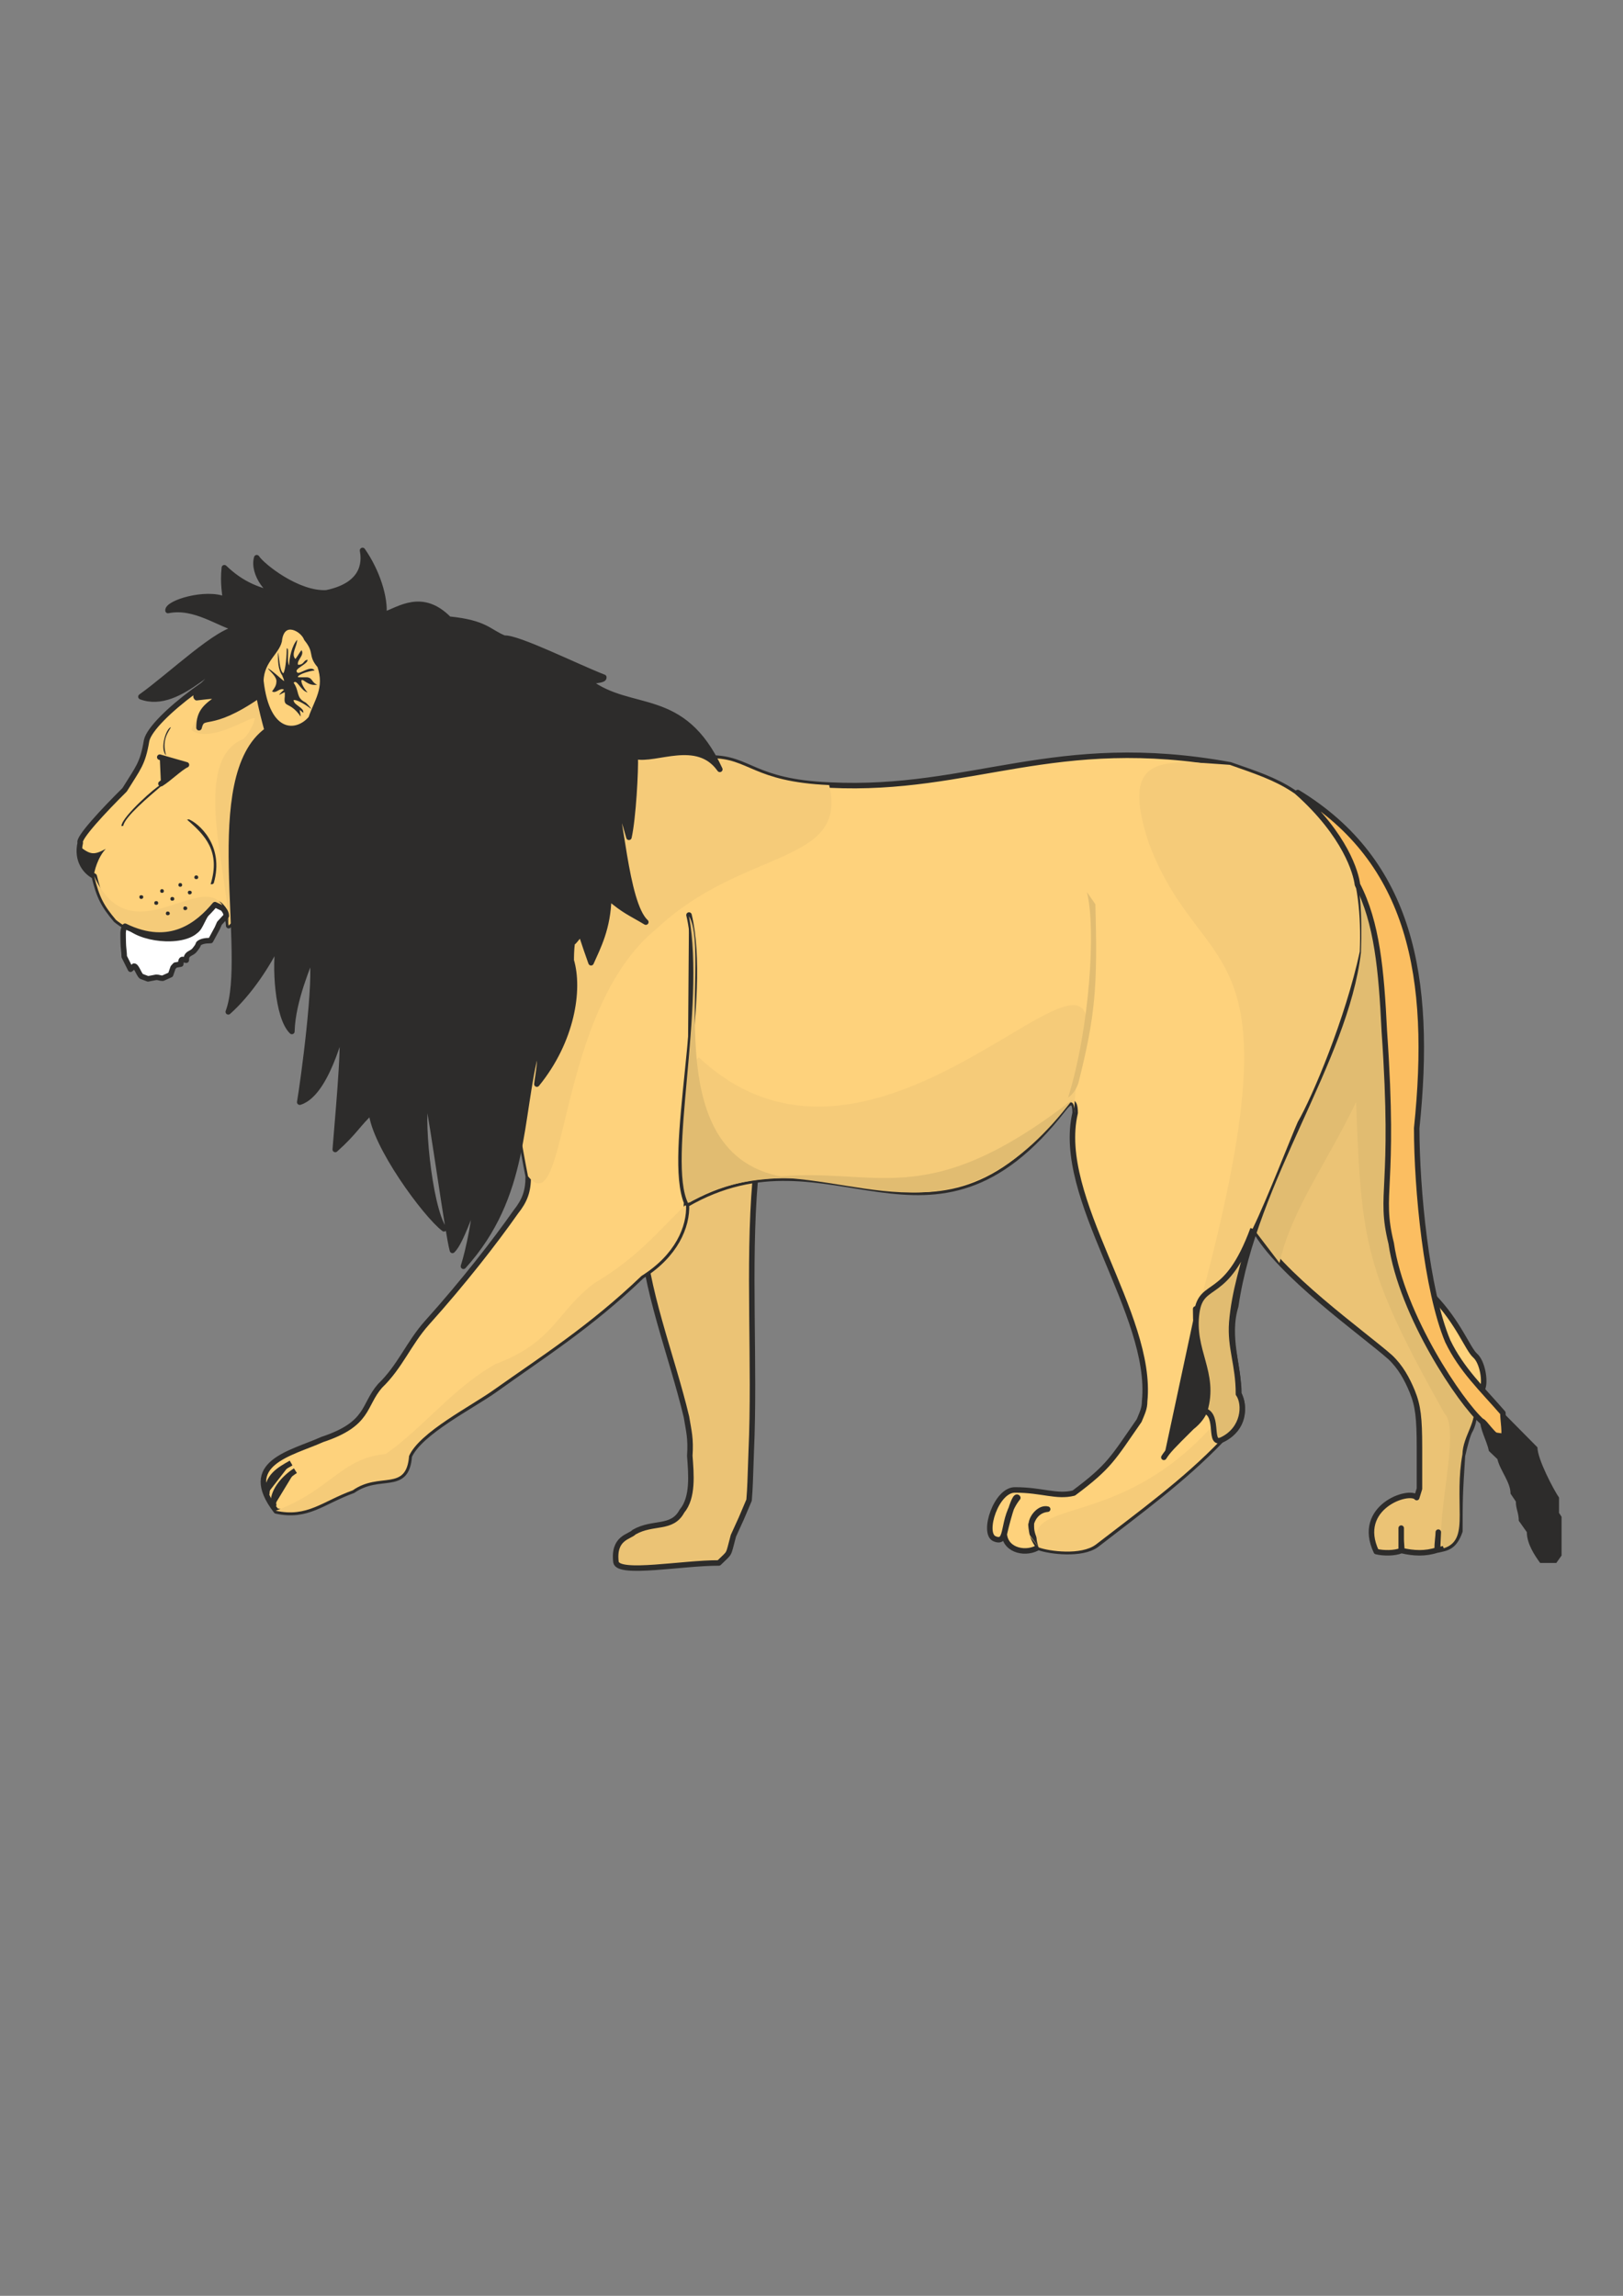 <?xml version="1.0" encoding="utf-8"?>
<!-- Created by UniConvertor 2.0rc4 (https://sk1project.net/) -->
<svg xmlns="http://www.w3.org/2000/svg" height="841.89pt" viewBox="0 0 595.276 841.89" width="595.276pt" version="1.1" xmlns:xlink="http://www.w3.org/1999/xlink" id="2ecd5661-f610-11ea-b45d-dcc15c148e23">

<rect x="0" y="0" width="595.276" height="841.89" fill="#808080" stroke="none"/>

<g>
	<path style="stroke-linejoin:round;stroke:#2d2c2b;stroke-linecap:round;stroke-miterlimit:10.433;stroke-width:2.016;fill:#ebc375;" d="M 507.806,446.073 C 509.822,456.657 514.502,468.609 516.662,475.737 520.622,482.793 522.134,485.385 525.518,492.729 527.534,501.153 536.462,510.729 540.422,516.417 540.998,519.441 540.422,521.961 539.342,524.265 538.334,525.705 537.11,530.601 536.39,533.841 535.454,548.385 535.454,549.825 535.454,561.489 533.366,567.465 530.558,567.681 527.246,568.401 L 527.534,561.849 C 527.534,563.289 527.102,565.593 527.102,568.401 522.782,569.841 518.462,569.625 514.142,568.617 514.142,567.177 513.926,565.737 513.926,564.369 513.926,554.433 513.926,565.809 513.926,568.617 511.55,569.625 507.446,569.625 504.782,568.977 497.078,552.633 516.95,545.937 519.614,549.177 L 520.622,545.937 520.622,530.817 C 520.622,520.017 520.118,515.481 517.958,510.225 516.086,505.689 513.71,501.297 509.894,497.697 500.318,489.201 468.782,466.953 460.07,450.609 476.414,406.185 504.134,359.385 497.15,323.961 510.47,345.345 509.318,408.777 507.806,446.073 L 507.806,446.073 Z" />
	<path style="fill:#e1bc71;" d="M 497.006,393.945 C 499.238,455.433 498.878,462.993 529.766,518.289 536.102,524.121 525.518,560.481 529.55,567.753 534.806,566.097 535.382,561.633 535.382,555.513 535.382,549.321 534.878,541.401 536.39,533.337 536.534,526.353 542.222,521.097 540.35,514.761 L 516.734,458.961 511.982,349.737 497.006,393.945 Z M 495.926,317.841 L 457.262,447.369 469.286,463.137 C 476.342,430.521 511.766,399.489 509.534,350.961 503.342,338.289 501.974,330.369 495.926,317.841 L 495.926,317.841 Z M 266.246,429.081 C 273.086,435.489 260.126,466.665 264.806,490.857 266.03,499.137 252.35,504.105 248.678,506.049 240.974,486.249 235.574,461.193 234.926,442.041 L 266.246,429.081 Z" />
	<path style="stroke-linejoin:round;stroke:#2d2c2b;stroke-linecap:round;stroke-miterlimit:10.433;stroke-width:2.016;fill:#ebc375;" d="M 276.974,432.969 C 274.31,463.857 276.974,500.433 275.534,532.257 275.102,543.993 275.174,544.641 274.742,550.113 271.502,557.817 272.294,555.945 268.982,563.217 266.894,570.921 268.046,568.833 263.654,573.153 250.406,573.081 226.862,577.617 225.926,572.865 224.846,563.793 230.894,563.649 232.55,561.849 239.534,557.817 246.446,560.985 250.118,554.145 254.294,549.177 253.502,540.681 252.998,533.841 253.43,527.505 252.638,524.841 251.774,519.585 246.446,497.193 236.15,471.489 235.718,451.185 230.174,457.161 256.166,415.185 276.974,432.969 L 276.974,432.969 Z" />
	<path style="stroke-linejoin:round;stroke:#2d2c2b;stroke-linecap:round;stroke-miterlimit:10.433;stroke-width:2.016;fill:#fed27c;" d="M 260.702,277.953 C 263.798,274.137 157.598,248.433 193.742,431.385 193.742,436.857 192.518,440.241 189.134,444.489 181.502,455.361 169.982,470.193 156.59,485.097 149.894,492.585 146.798,501.081 139.382,508.209 133.118,515.409 135.566,522.105 118.214,527.865 106.694,533.049 87.758,536.433 101.294,554.073 112.814,556.593 118.286,550.617 129.446,546.585 139.31,539.673 149.102,547.233 150.11,533.985 153.998,525.201 173.006,515.697 181.502,509.649 198.494,497.409 216.206,486.393 235.358,467.961 247.67,460.257 252.134,449.817 251.774,441.681 304.91,410.865 341.342,469.545 390.158,406.545 391.958,404.169 394.334,402.369 394.334,408.129 386.99,439.449 423.062,481.857 419.822,513.897 419.822,516.417 419.03,518.001 417.806,520.953 408.158,534.777 407.078,537.657 393.83,547.521 387.494,549.105 382.166,546.369 372.374,546.369 365.39,546.153 360.278,562.137 364.67,564.225 370.286,566.745 366.902,557.241 373.31,549.249 372.014,546.945 368.486,561.705 368.342,562.641 368.918,568.833 376.694,570.201 381.086,567.249 378.926,564.225 378.35,562.137 378.134,559.113 378.926,555.945 381.086,553.713 384.254,553.425 381.302,552.633 378.134,556.665 378.278,559.113 378.134,563.721 380.294,566.169 381.23,567.537 384.758,568.833 396.782,570.489 402.182,566.457 417.662,554.433 434.15,542.481 447.902,528.081 455.174,524.913 457.334,517.785 454.382,511.017 454.382,501.369 449.774,490.137 453.23,478.977 459.998,432.465 493.406,389.121 498.158,349.233 498.59,335.697 498.302,323.745 493.766,311.865 479.222,289.689 469.862,286.953 451.214,280.473 386.918,268.737 356.462,290.409 304.334,287.889 276.11,286.737 275.03,277.953 260.702,277.953 L 260.702,277.953 Z" />
	<path style="stroke-linejoin:round;stroke:#2d2c2b;stroke-linecap:round;stroke-miterlimit:10.433;stroke-width:2.016;fill:#fed27c;" d="M 525.734,475.449 C 535.022,485.097 538.334,494.745 541.07,497.121 543.806,499.569 544.886,506.769 543.734,509.217 531.206,502.953 528.254,489.489 525.734,475.449 L 525.734,475.449 Z" />
	<path style="stroke-linejoin:round;stroke:#2d2c2b;stroke-linecap:round;stroke-miterlimit:10.433;stroke-width:2.016;fill:#fed27c;" d="M 114.398,264.345 C 115.91,263.049 98.27,265.497 93.662,241.953 84.59,241.953 55.646,263.193 53.774,271.545 52.334,280.185 50.678,281.553 45.71,289.617 38.078,297.177 28.502,307.401 29.438,309.057 27.998,315.465 31.31,319.641 34.55,321.297 36.422,329.001 38.006,331.953 42.542,337.353 51.542,344.553 65.438,346.857 78.254,332.313 79.91,328.857 83.87,335.265 83.87,339.441 106.478,320.073 113.966,267.081 114.398,264.345 L 114.398,264.345 Z" />
	<path style="fill:#f5cb79;" d="M 34.55,321.297 C 36.422,329.001 38.006,331.953 42.542,337.353 51.542,344.553 65.438,346.857 78.254,332.313 79.91,328.857 83.87,335.265 83.87,339.441 80.342,310.209 49.526,354.345 34.55,321.297 L 34.55,321.297 Z" />
	<path style="fill:#f5cb79;" d="M 260.63,278.025 C 263.726,274.209 157.454,248.433 193.67,431.385 208.574,449.097 203.462,370.617 241.118,340.305 272.582,310.929 311.174,317.337 304.118,287.889 275.966,286.665 274.958,278.025 260.63,278.025 L 260.63,278.025 Z M 498.734,348.945 C 499.238,335.409 498.086,323.673 493.55,311.865 479.006,289.689 469.646,287.025 451.07,280.473 426.374,278.745 410.462,276.081 421.334,309.129 441.35,362.409 478.358,338.649 438.83,482.649 440.054,468.537 450.782,477.681 459.566,450.321 464.534,440.169 473.678,416.625 475.982,411.441 481.31,402.297 493.478,373.425 498.734,348.945 L 498.734,348.945 Z M 251.63,441.681 C 304.766,410.793 341.198,469.545 390.014,406.545 391.814,404.097 394.118,402.297 394.118,408.129 393.686,405.753 395.414,387.825 397.862,383.505 407.87,328.065 322.406,449.601 256.31,387.753 248.894,393.441 260.342,423.969 251.63,441.681 L 251.63,441.681 Z M 101.15,554.001 C 112.742,556.521 118.214,550.545 129.374,546.513 139.238,539.601 149.03,547.161 150.038,533.913 153.926,525.129 172.862,515.625 181.358,509.505 198.422,497.409 216.134,486.249 235.286,467.889 247.598,460.185 252.062,449.745 251.63,441.681 241.406,451.329 234.566,460.689 217.862,470.625 204.182,480.993 203.246,492.153 181.862,500.145 166.454,508.641 154.718,524.049 141.47,533.193 124.982,534.777 121.31,546.441 101.15,554.001 L 101.15,554.001 Z M 380.87,567.249 C 373.022,556.377 374.462,559.329 381.014,567.465 384.614,568.833 396.566,570.489 401.966,566.385 417.518,554.361 434.006,542.481 447.758,528.081 455.03,524.841 457.19,517.785 454.166,510.945 416.726,564.225 374.102,547.089 380.87,567.249 L 380.87,567.249 Z M 114.254,264.417 C 115.766,263.121 98.198,265.497 93.59,241.953 92.582,244.761 92.366,247.569 92.366,250.377 92.366,253.185 74.942,253.041 70.19,267.729 77.534,273.129 93.734,261.321 93.446,263.625 92.942,265.785 91.07,269.601 89.126,271.041 69.83,279.033 83.942,321.009 83.798,339.441 106.406,320.073 113.822,267.081 114.254,264.417 L 114.254,264.417 Z" />
	<path style="stroke-linejoin:round;stroke:#2d2c2b;stroke-linecap:round;stroke-miterlimit:10.433;stroke-width:2.016;fill:#ffffff;" d="M 78.83,331.737 C 72.782,339.009 62.414,347.721 45.854,339.657 44.846,341.025 45.206,342.969 45.206,345.777 45.206,347.217 45.566,349.377 45.566,350.817 L 47.87,355.425 49.166,354.273 C 50.174,354.273 51.182,358.161 52.19,358.161 L 54.278,358.953 57.302,358.377 C 58.31,358.377 58.67,358.737 59.678,358.737 L 62.558,357.441 63.494,354.777 64.286,353.913 66.302,353.553 C 66.302,350.889 67.31,352.113 68.318,352.113 68.462,351.969 67.958,350.529 69.614,349.665 71.27,348.801 71.342,348.441 72.206,347.289 72.998,346.209 72.422,346.281 73.142,345.777 73.862,345.273 75.086,344.913 77.246,344.913 L 79.694,340.377 80.486,338.577 83.006,335.841 C 83.006,334.401 81.71,333.105 81.71,333.105 L 78.83,331.737 Z" />
	<path style="stroke-linejoin:round;stroke:#2d2c2b;stroke-linecap:round;stroke-miterlimit:10.433;stroke-width:2.016;fill:#2d2c2b;" d="M 438.542,479.985 C 438.542,499.641 442.862,497.121 442.862,508.209 443.654,514.545 442.142,519.369 437.102,523.329 429.83,530.529 428.39,532.041 426.878,534.417" />
	<path style="stroke-linejoin:round;stroke:#2d2c2b;stroke-linecap:round;stroke-miterlimit:10.433;stroke-width:2.016;fill:#fbbe61;" d="M 475.982,290.625 C 517.526,315.969 525.374,358.377 519.614,413.673 519.614,435.993 523.214,473.289 530.99,491.793 536.03,502.305 543.734,509.505 551.222,518.145 551.222,520.953 552.23,525.561 551.294,528.369 547.262,526.425 544.454,521.169 543.446,521.169 535.958,514.545 514.142,482.649 510.254,455.937 505.574,436.929 511.838,436.929 507.734,378.177 506.654,355.785 505.07,338.289 497.87,324.393 497.366,320.145 493.478,306.321 475.982,290.625 L 475.982,290.625 Z" />
	<path style="stroke-linejoin:round;stroke:#2d2c2b;stroke-linecap:round;stroke-miterlimit:10.433;stroke-width:2.016;fill:#2d2c2b;" d="M 252.71,335.553 C 259.982,366.153 244.286,422.745 251.918,441.177" />
	<path style="fill:#e1bc71;" d="M 282.734,431.745 C 320.318,432.177 353.51,455.505 393.398,403.233 338.462,445.785 321.11,427.137 282.734,431.745 L 282.734,431.745 Z" />
	<path style="stroke:#2d2c2b;stroke-width:2.016;stroke-miterlimit:10.433;fill:#2d2c2b;" d="M 97.838,548.025 C 98.054,541.329 102.23,539.097 106.766,536.505" />
	<path style="stroke:#2d2c2b;stroke-width:2.016;stroke-miterlimit:10.433;fill:#2d2c2b;" d="M 100.43,552.345 C 99.35,547.233 104.246,541.905 108.35,539.313" />
	<path style="fill:#e1bc71;" d="M 252.71,335.985 C 258.83,369.681 244.718,425.625 252.35,441.177 266.822,432.321 283.67,431.385 297.71,432.321 236.366,433.329 261.998,350.601 252.71,335.985 L 252.71,335.985 Z" />
	<path style="fill:#e1bc71;" d="M 391.742,402.513 C 399.662,377.169 402.038,340.377 398.654,327.129 L 401.75,331.593 C 402.614,361.905 401.75,372.345 395.558,397.041 394.694,399.633 393.47,401.289 391.742,402.513 L 391.742,402.513 Z" />
	<path style="stroke-linejoin:round;stroke:#2d2c2b;stroke-width:2.016;stroke-miterlimit:10.433;fill:#2d2c2b;" d="M 82.646,219.849 C 82.646,218.481 81.638,214.017 82.286,208.185 88.766,214.377 94.886,216.753 103.742,218.481 98.63,218.769 92.51,210.273 94.166,204.513 96.182,207.609 109.214,217.977 119.726,217.401 135.062,214.233 133.406,204.369 132.974,201.849 138.374,209.553 141.398,219.345 140.75,225.465 146.51,223.521 154.79,217.041 164.654,227.049 178.262,228.417 179.198,231.729 184.958,234.033 189.71,233.601 211.742,244.617 221.462,248.361 221.606,249.369 219.374,249.369 215.99,250.017 231.614,261.825 250.478,252.825 264.014,282.129 255.734,270.393 240.542,279.177 232.982,277.377 233.198,282.489 232.262,299.913 230.678,307.041 229.526,302.865 227.078,294.369 224.486,290.841 227.654,295.953 229.238,331.161 236.87,338.145 231.614,334.977 229.022,334.113 223.262,329.145 223.046,340.377 219.302,347.361 216.782,353.049 215.99,350.889 214.334,346.065 213.182,342.537 211.814,343.185 210.878,345.345 209.87,345.705 209.51,348.297 209.51,351.249 209.51,352.185 212.678,362.841 209.87,381.633 196.91,397.545 197.198,394.593 199.07,386.241 196.982,384.441 190.214,409.857 193.454,438.369 169.982,464.361 171.782,458.961 174.95,443.697 173.798,442.329 173.078,442.833 169.046,455.649 165.95,458.529 164.294,452.913 158.822,411.873 156.662,402.225 153.998,407.121 157.238,442.545 162.854,450.609 156.086,445.497 137.222,419.865 136.214,407.697 131.534,411.873 130.166,415.113 122.966,421.521 123.398,415.041 126.566,382.353 125.27,379.329 126.638,370.689 121.166,400.785 109.934,404.169 111.086,397.545 116.486,358.377 114.326,350.313 113.534,353.265 107.342,366.657 107.054,378.249 101.654,372.993 100.718,353.985 102.23,345.417 98.27,353.841 91.214,364.425 83.726,371.049 91.646,350.025 74.222,285.009 97.982,267.801 97.118,264.561 95.894,260.169 94.958,254.985 76.454,267.801 74.438,260.961 72.998,266.865 72.998,260.817 75.59,259.017 80.63,255.489 79.262,255.129 77.894,255.129 72.134,255.849 70.262,254.481 79.55,244.977 89.846,239.577 81.35,238.857 66.302,260.961 51.686,255.489 62.198,248.073 80.63,230.361 87.398,230.649 80.342,228.993 71.486,221.865 61.622,223.881 61.334,221.073 75.518,216.753 82.646,219.849 L 82.646,219.849 Z" />
	<path style="stroke-linejoin:round;stroke:#2d2c2b;stroke-linecap:round;stroke-miterlimit:10.433;stroke-width:2.016;fill:#fed27c;" d="M 95.678,249.657 C 95.822,241.881 102.302,238.713 102.518,234.177 103.886,226.689 111.086,230.505 112.454,234.177 116.558,239.217 113.75,240.081 117.35,244.113 120.23,252.537 116.126,257.217 114.11,263.409 109.214,269.385 97.982,270.393 95.678,249.657 L 95.678,249.657 Z" />
	<path style="fill:#2d2c2b;" d="M 58.742,287.961 C 57.446,288.249 44.99,299.265 44.558,302.721 44.558,303.081 44.342,302.865 45.206,302.865 45.71,299.553 54.638,292.137 59.318,288.105 58.958,288.105 59.39,288.249 58.742,287.961 L 58.742,287.961 Z M 61.19,278.313 C 57.59,279.177 58.958,285.801 60.83,286.089 62.342,285.009 66.23,281.553 68.39,280.401 66.446,279.825 63.926,279.177 61.19,278.313 L 61.19,278.313 Z M 101.366,250.089 C 101.654,248.361 99.422,246.561 98.198,245.121 99.062,245.121 104.318,250.089 104.174,249.729 104.174,249.009 103.526,248.001 103.526,247.713 101.942,245.553 101.942,242.385 101.942,239.145 102.518,240.873 102.374,245.697 103.886,246.921 104.822,245.841 105.182,239.505 105.182,237.777 106.262,237.417 105.038,242.313 106.046,244.041 106.046,241.233 107.126,236.625 108.998,234.609 108.926,237.129 106.622,239.865 108.35,241.665 108.998,240.873 109.934,239.145 110.582,238.425 111.806,240.225 108.782,242.097 109.286,243.753 111.59,243.897 111.23,242.025 112.814,241.953 112.958,243.609 107.558,245.265 108.998,246.561 109.574,247.641 113.894,243.753 115.406,245.841 110.366,246.561 107.99,248.577 109.934,248.361 L 112.526,248.361 C 114.686,248.505 114.254,250.305 116.342,251.097 112.886,251.673 111.374,248.865 110.582,249.441 110.294,250.377 111.662,252.753 112.814,253.905 110.366,253.401 108.854,248.865 107.702,250.377 109.934,253.617 108.494,255.777 111.878,257.505 112.166,257.505 114.11,259.593 114.11,259.953 111.446,257.937 108.71,256.497 107.702,256.713 107.558,258.513 111.662,259.521 111.23,261.393 110.87,261.033 110.294,260.673 109.934,260.313 109.934,261.033 110.294,262.041 110.294,262.761 106.046,256.785 103.886,259.953 104.462,255.345 L 104.462,253.905 C 103.958,253.761 100.358,256.497 104.174,252.897 102.518,252.033 101.366,254.481 99.782,253.545 100.502,252.537 101.366,251.457 101.366,250.089 L 101.366,250.089 Z M 38.798,311.289 C 34.478,313.593 33.182,313.593 28.934,310.137 28.07,313.593 31.022,320.001 34.406,321.369 34.478,319.641 35.846,314.385 38.798,311.289 L 38.798,311.289 Z M 71.99,321.009 C 72.422,321.009 72.71,321.297 72.71,321.729 72.71,322.161 72.422,322.377 71.99,322.377 71.558,322.377 71.27,322.161 71.27,321.729 71.27,321.297 71.558,321.009 71.99,321.009 L 71.99,321.009 Z M 66.086,323.817 C 66.518,323.817 66.806,324.033 66.806,324.537 66.806,324.969 66.518,325.185 66.086,325.185 65.726,325.185 65.438,324.969 65.438,324.537 65.438,324.033 65.726,323.817 66.086,323.817 L 66.086,323.817 Z M 59.39,326.049 C 59.822,326.049 60.11,326.337 60.11,326.769 60.11,327.201 59.822,327.417 59.39,327.417 59.03,327.417 58.742,327.201 58.742,326.769 58.742,326.337 59.03,326.049 59.39,326.049 L 59.39,326.049 Z M 51.758,328.281 C 52.262,328.281 52.55,328.497 52.55,328.929 52.55,329.361 52.262,329.649 51.758,329.649 51.398,329.649 51.11,329.361 51.11,328.929 51.11,328.497 51.398,328.281 51.758,328.281 L 51.758,328.281 Z M 67.886,332.385 C 68.318,332.385 68.678,332.601 68.678,333.105 68.678,333.537 68.318,333.753 67.886,333.753 67.526,333.753 67.238,333.537 67.238,333.105 67.238,332.601 67.526,332.385 67.886,332.385 L 67.886,332.385 Z M 61.478,334.257 C 61.982,334.257 62.27,334.545 62.27,334.977 62.27,335.409 61.982,335.625 61.478,335.625 61.118,335.625 60.83,335.409 60.83,334.977 60.83,334.545 61.118,334.257 61.478,334.257 L 61.478,334.257 Z M 69.542,326.625 C 69.974,326.625 70.334,326.841 70.334,327.273 70.334,327.705 69.974,327.993 69.542,327.993 69.182,327.993 68.894,327.705 68.894,327.273 68.894,326.841 69.182,326.625 69.542,326.625 L 69.542,326.625 Z M 63.134,328.929 C 63.638,328.929 63.926,329.145 63.926,329.649 63.926,330.081 63.638,330.297 63.134,330.297 62.774,330.297 62.486,330.081 62.486,329.649 62.486,329.145 62.774,328.929 63.134,328.929 L 63.134,328.929 Z M 57.302,330.441 C 57.734,330.441 58.022,330.657 58.022,331.161 58.022,331.593 57.734,331.809 57.302,331.809 56.87,331.809 56.582,331.593 56.582,331.161 56.582,330.657 56.87,330.441 57.302,330.441 L 57.302,330.441 Z M 62.702,266.649 C 61.982,268.161 59.174,271.113 60.902,276.945 58.526,274.641 60.902,267.081 62.702,266.649 L 62.702,266.649 Z M 68.75,300.705 C 75.158,306.249 80.99,312.225 77.246,324.249 78.038,324.249 77.894,324.321 78.398,323.889 82.43,309.921 72.71,301.785 69.182,300.417 69.614,300.417 67.958,300.705 68.75,300.705 L 68.75,300.705 Z M 72.35,342.177 C 74.87,340.305 74.726,337.209 79.19,331.809 78.83,331.809 78.614,332.025 78.182,332.025 70.046,342.321 61.334,343.329 55.502,342.969 51.974,342.753 48.23,341.025 45.782,339.801 50.75,345.561 66.59,347.289 72.35,342.177 L 72.35,342.177 Z M 551.438,525.705 L 548.918,525.345 C 547.982,525.129 545.678,523.401 544.67,521.961 543.734,521.961 543.878,520.161 542.798,520.161 542.798,524.409 545.174,527.865 546.11,532.113 L 549.206,535.065 C 550.214,539.313 554.03,543.489 554.03,547.737 L 555.974,550.617 C 555.974,553.353 557.054,554.793 557.054,557.673 L 560.006,561.849 C 560.006,566.097 562.886,570.417 564.902,573.153 L 570.806,573.153 572.75,570.417 572.75,556.233 571.814,554.793 571.814,549.177 C 569.87,546.369 563.894,535.065 563.894,530.745 L 550.934,517.641 551.438,525.705 Z" />
	<path style="stroke:#2d2c2b;stroke-width:2.016;stroke-miterlimit:10.433;fill:#e1bc71;" d="M 459.566,450.681 C 449.702,477.537 440.774,469.329 438.974,481.065 436.814,495.321 446.03,503.241 441.854,517.353 447.398,519.081 443.006,530.529 448.262,527.937 456.254,524.049 456.902,515.049 454.238,511.161 454.238,500.289 451.07,494.313 451.79,484.881 452.726,473.577 456.11,463.497 459.566,450.681 L 459.566,450.681 Z" />
	<path style="stroke-linejoin:round;stroke:#2d2c2b;stroke-linecap:round;stroke-miterlimit:10.433;stroke-width:2.016;fill:#2d2c2b;" d="M 59.03,287.385 C 61.766,285.729 66.23,281.409 68.39,280.473 L 58.598,277.665" />
</g>
</svg>
